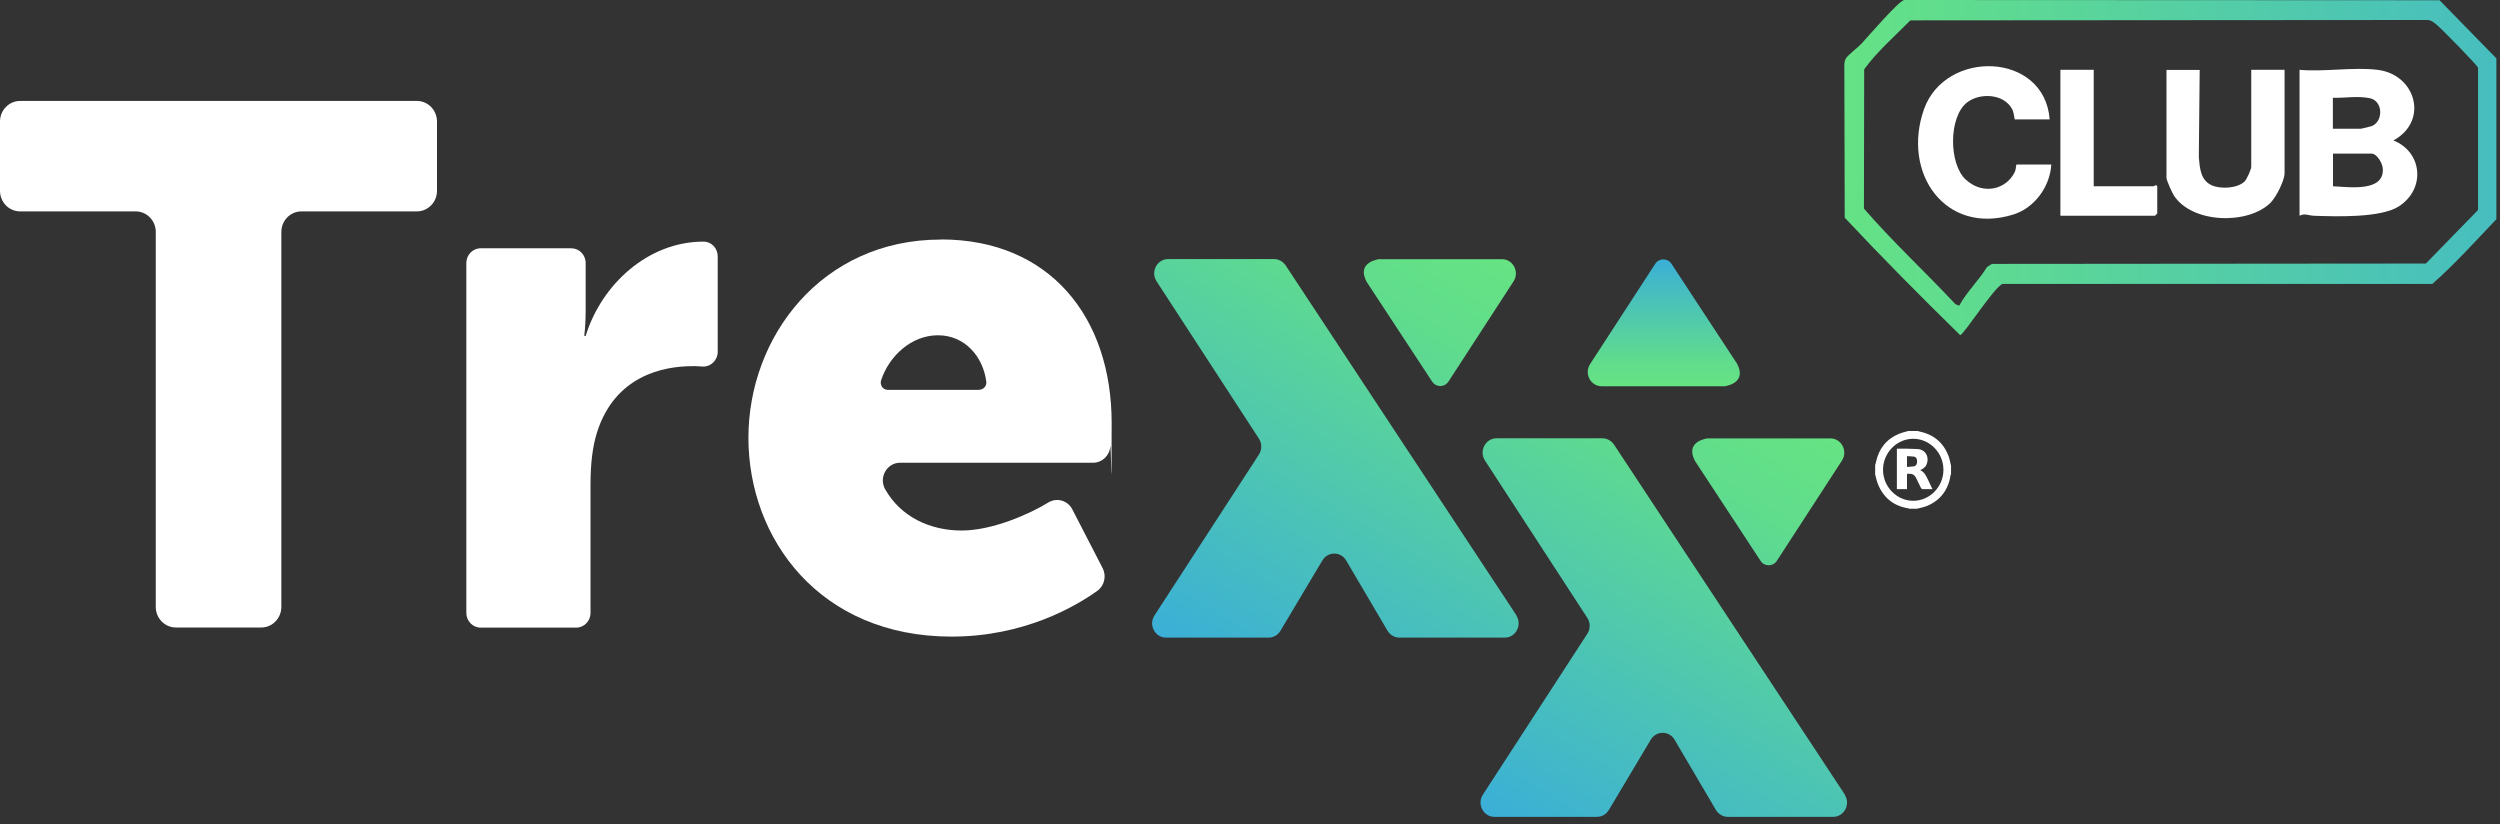 <svg width="267" height="88" viewBox="0 0 267 88" fill="none" xmlns="http://www.w3.org/2000/svg">
<rect x="0" y="0" width="267" height="88" fill="#333333" stroke="none"/>
<path d="M198.828 4.638C199.508 3.9 202.761 0.123 203.361 0L260.549 0.027L266.615 6.239V23.411C264.375 25.751 262.176 28.214 259.776 30.321H213.878C212.985 30.636 209.706 35.794 209.346 35.794C205.16 31.689 201.028 27.53 197.015 23.247L196.975 7.033C196.975 6.732 197.002 6.417 197.188 6.171C197.535 5.733 198.441 5.063 198.841 4.625L198.828 4.638ZM212.239 28.501L212.732 28.186L259.083 28.145L264.655 22.426V7.238C264.562 6.937 260.816 3.133 260.323 2.723C260.016 2.463 259.696 2.162 259.283 2.135L204.027 2.176C202.361 3.872 200.494 5.473 199.095 7.402L199.068 22.276C202.134 25.819 205.627 29.049 208.839 32.483L209.239 32.647C210.053 31.169 211.332 29.952 212.225 28.501H212.239Z" fill="url(#paint0_linear_1040_4010)"/>
<path d="M253.924 7.458C258.016 7.951 259.429 12.931 255.617 14.998C258.723 16.243 259.083 20.183 256.19 22.044C254.244 23.289 249.471 23.125 247.125 23.043C246.579 23.029 246.165 22.742 245.592 23.043V7.458C248.218 7.691 251.351 7.144 253.924 7.458ZM249.151 13.752H252.138C252.204 13.752 253.191 13.506 253.311 13.465C254.577 12.931 254.51 10.756 253.071 10.482C251.751 10.222 250.471 10.482 249.151 10.441V13.752ZM249.151 19.896C250.724 19.951 254.657 20.58 254.484 18.008C254.444 17.433 253.857 16.407 253.284 16.407H249.165V19.882L249.151 19.896Z" fill="white"/>
<path d="M234.927 7.458L234.834 16.789C234.941 17.952 235.007 19.266 236.234 19.799C237.167 20.21 238.94 20.128 239.713 19.389C239.953 19.17 240.433 18.075 240.433 17.815V7.458H243.992V18.486C243.992 19.279 243.099 21.031 242.526 21.619C240.14 24.041 234.088 23.89 232.155 20.853C231.968 20.552 231.381 19.266 231.381 18.992V7.471H234.941L234.927 7.458Z" fill="white"/>
<path d="M219.077 17.569C218.944 19.963 217.251 22.235 214.998 22.919C207.773 25.149 203.08 18.5 205.48 11.672C207.759 5.227 218.357 5.515 218.904 12.753H215.185C215.131 12.753 215.118 12.055 214.891 11.644C214.012 10.002 211.465 9.879 210.092 10.933C208.093 12.479 208.119 17.528 209.959 19.197C211.799 20.867 214.305 20.251 215.198 18.322C215.305 18.089 215.318 17.569 215.358 17.569H219.077Z" fill="white"/>
<path d="M223.61 7.458V19.895H229.995C230.022 19.895 230.395 19.608 230.395 19.977V22.796C230.395 22.81 230.168 23.042 230.155 23.042H220.05V7.458H223.61Z" fill="white"/>
<path d="M14.491 22.576H2.146C0.96 22.576 0 21.591 0 20.373V12.984C0 11.766 0.96 10.781 2.146 10.781H44.525C45.711 10.781 46.671 11.766 46.671 12.984V20.373C46.671 21.591 45.711 22.576 44.525 22.576H32.194C31.007 22.576 30.047 23.561 30.047 24.779V64.814C30.047 66.032 29.088 67.017 27.901 67.017H18.783C17.597 67.017 16.637 66.032 16.637 64.814V24.779C16.637 23.561 15.677 22.576 14.491 22.576Z" fill="white"/>
<path d="M51.35 26.517H61.015C61.855 26.517 62.548 27.215 62.548 28.09V33.358C62.548 34.699 62.401 35.876 62.401 35.876H62.548C64.241 30.375 69.213 25.805 75.119 25.805C81.024 25.805 75.132 25.805 75.145 25.805C75.985 25.805 76.652 26.517 76.652 27.379V37.572C76.652 38.475 75.905 39.201 75.025 39.146C74.146 39.091 74.346 39.105 73.959 39.105C70.813 39.105 65.68 40.131 63.761 46.179C63.294 47.67 63.068 49.49 63.068 51.693V65.458C63.068 66.32 62.388 67.031 61.535 67.031H51.337C50.497 67.031 49.804 66.334 49.804 65.458V28.09C49.804 27.228 50.483 26.517 51.337 26.517H51.35Z" fill="white"/>
<path d="M100.487 25.572C112.138 25.572 118.724 33.905 118.724 45.166C118.724 56.427 118.657 46.822 118.577 47.697C118.497 48.669 117.697 49.421 116.751 49.421H96.128C94.715 49.421 93.835 50.995 94.528 52.24C96.221 55.25 99.394 56.66 102.7 56.66C106.006 56.66 109.992 54.881 111.965 53.663C112.872 53.116 114.031 53.444 114.525 54.402L117.764 60.682C118.19 61.517 117.951 62.557 117.191 63.104C114.831 64.787 109.352 67.989 101.62 67.989C87.516 67.989 79.931 57.522 79.931 46.753C79.931 35.985 87.743 25.586 100.474 25.586L100.487 25.572ZM104.593 41.622C105.033 41.622 105.393 41.225 105.34 40.774C104.993 38.065 103.033 35.807 100.181 35.807C97.328 35.807 94.955 38.024 94.102 40.61C93.942 41.116 94.288 41.636 94.808 41.636H104.593V41.622Z" fill="white"/>
<path d="M203.84 46.028C204.173 46.028 204.493 46.028 204.826 46.028C204.866 46.041 204.906 46.069 204.946 46.069C206.426 46.37 207.506 47.191 208.079 48.641C208.226 48.997 208.279 49.38 208.372 49.763V50.598C208.372 50.639 208.346 50.666 208.332 50.707C208.092 52.281 207.279 53.403 205.84 54.019C205.493 54.169 205.093 54.237 204.733 54.333H203.92C203.88 54.333 203.853 54.306 203.813 54.292C202.254 54.046 201.147 53.17 200.547 51.665C200.427 51.35 200.361 51.008 200.267 50.68C200.267 50.338 200.267 50.01 200.267 49.667C200.294 49.572 200.334 49.476 200.347 49.38C200.654 47.93 201.454 46.904 202.787 46.343C203.12 46.206 203.467 46.124 203.813 46.028H203.84ZM204.333 46.862C202.56 46.862 201.107 48.368 201.107 50.174C201.107 51.993 202.574 53.485 204.333 53.485C206.106 53.485 207.559 51.98 207.559 50.174C207.559 48.354 206.093 46.862 204.333 46.862Z" fill="white"/>
<path d="M203.667 50.625V52.239H202.587V47.943C202.587 47.943 202.6 47.916 202.614 47.916C203.347 47.916 204.08 47.916 204.813 47.957C205.653 48.025 206.08 48.805 205.76 49.599C205.64 49.9 205.387 50.064 205.08 50.214C205.48 50.392 205.653 50.721 205.827 51.063C206.013 51.446 206.186 51.829 206.386 52.239C206.013 52.239 205.667 52.239 205.32 52.239C205.267 52.239 205.187 52.171 205.16 52.116C205 51.815 204.867 51.5 204.707 51.186C204.453 50.652 204.267 50.556 203.654 50.611L203.667 50.625ZM203.667 49.872C203.934 49.845 204.174 49.845 204.4 49.804C204.64 49.763 204.747 49.571 204.747 49.27C204.747 48.983 204.64 48.805 204.387 48.764C204.16 48.723 203.92 48.736 203.667 48.723V49.872Z" fill="white"/>
<path d="M161.942 65.732C162.595 66.745 161.888 68.099 160.702 68.099H149.464C148.944 68.099 148.464 67.825 148.184 67.36L143.772 59.862C143.199 58.877 141.812 58.877 141.226 59.862L136.747 67.374C136.48 67.825 136 68.099 135.48 68.099H124.536C123.349 68.099 122.643 66.745 123.296 65.732L134.454 48.546C134.787 48.026 134.787 47.37 134.454 46.85L123.523 30.047C122.856 29.035 123.576 27.666 124.762 27.666H136.067C136.587 27.666 137.067 27.954 137.347 28.405L161.955 65.718L161.942 65.732ZM147.358 27.68H160.409C161.595 27.68 162.302 29.035 161.648 30.047L154.69 40.761C154.277 41.39 153.37 41.39 152.957 40.761L145.958 30.102C144.785 27.927 147.358 27.666 147.358 27.666V27.68Z" fill="url(#paint1_linear_1040_4010)"/>
<path d="M197.015 84.873C197.668 85.886 196.962 87.24 195.775 87.24H184.537C184.018 87.24 183.538 86.966 183.258 86.501L178.845 79.003C178.272 78.018 176.886 78.018 176.299 79.003L171.82 86.515C171.553 86.966 171.073 87.24 170.554 87.24H159.609C158.423 87.24 157.716 85.886 158.369 84.873L169.527 67.688C169.86 67.168 169.86 66.511 169.527 65.991L158.596 49.188C157.929 48.176 158.649 46.808 159.836 46.808H171.14C171.66 46.808 172.14 47.095 172.42 47.547L197.028 84.859L197.015 84.873ZM182.431 46.821H195.482C196.668 46.821 197.375 48.176 196.722 49.188L189.763 59.902C189.35 60.531 188.443 60.531 188.03 59.902L181.031 49.243C179.858 47.068 182.431 46.808 182.431 46.808V46.821Z" fill="url(#paint2_linear_1040_4010)"/>
<path d="M184.111 41.252H171.06C169.873 41.252 169.167 39.898 169.82 38.885L176.779 28.172C177.192 27.542 178.098 27.542 178.512 28.172L185.51 38.831C186.683 41.006 184.111 41.266 184.111 41.266V41.252Z" fill="url(#paint3_linear_1040_4010)"/>
<defs>
<linearGradient id="paint0_linear_1040_4010" x1="266.615" y1="17.897" x2="196.975" y2="17.897" gradientUnits="userSpaceOnUse">
<stop stop-color="#47BEBF"/>
<stop offset="1" stop-color="#65E285"/>
</linearGradient>
<linearGradient id="paint1_linear_1040_4010" x1="129.561" y1="71.314" x2="156.821" y2="25.313" gradientUnits="userSpaceOnUse">
<stop stop-color="#3BAFD7"/>
<stop offset="0.5" stop-color="#52CBA9"/>
<stop offset="0.8" stop-color="#60DC8D"/>
<stop offset="1" stop-color="#66E383"/>
</linearGradient>
<linearGradient id="paint2_linear_1040_4010" x1="164.621" y1="90.456" x2="191.895" y2="44.454" gradientUnits="userSpaceOnUse">
<stop stop-color="#3BAFD7"/>
<stop offset="0.5" stop-color="#52CBA9"/>
<stop offset="0.8" stop-color="#60DC8D"/>
<stop offset="1" stop-color="#66E383"/>
</linearGradient>
<linearGradient id="paint3_linear_1040_4010" x1="177.685" y1="27.679" x2="177.685" y2="41.252" gradientUnits="userSpaceOnUse">
<stop stop-color="#3BAFD7"/>
<stop offset="0.5" stop-color="#52CBA9"/>
<stop offset="0.8" stop-color="#60DC8D"/>
<stop offset="1" stop-color="#66E383"/>
</linearGradient>
</defs>
</svg>
